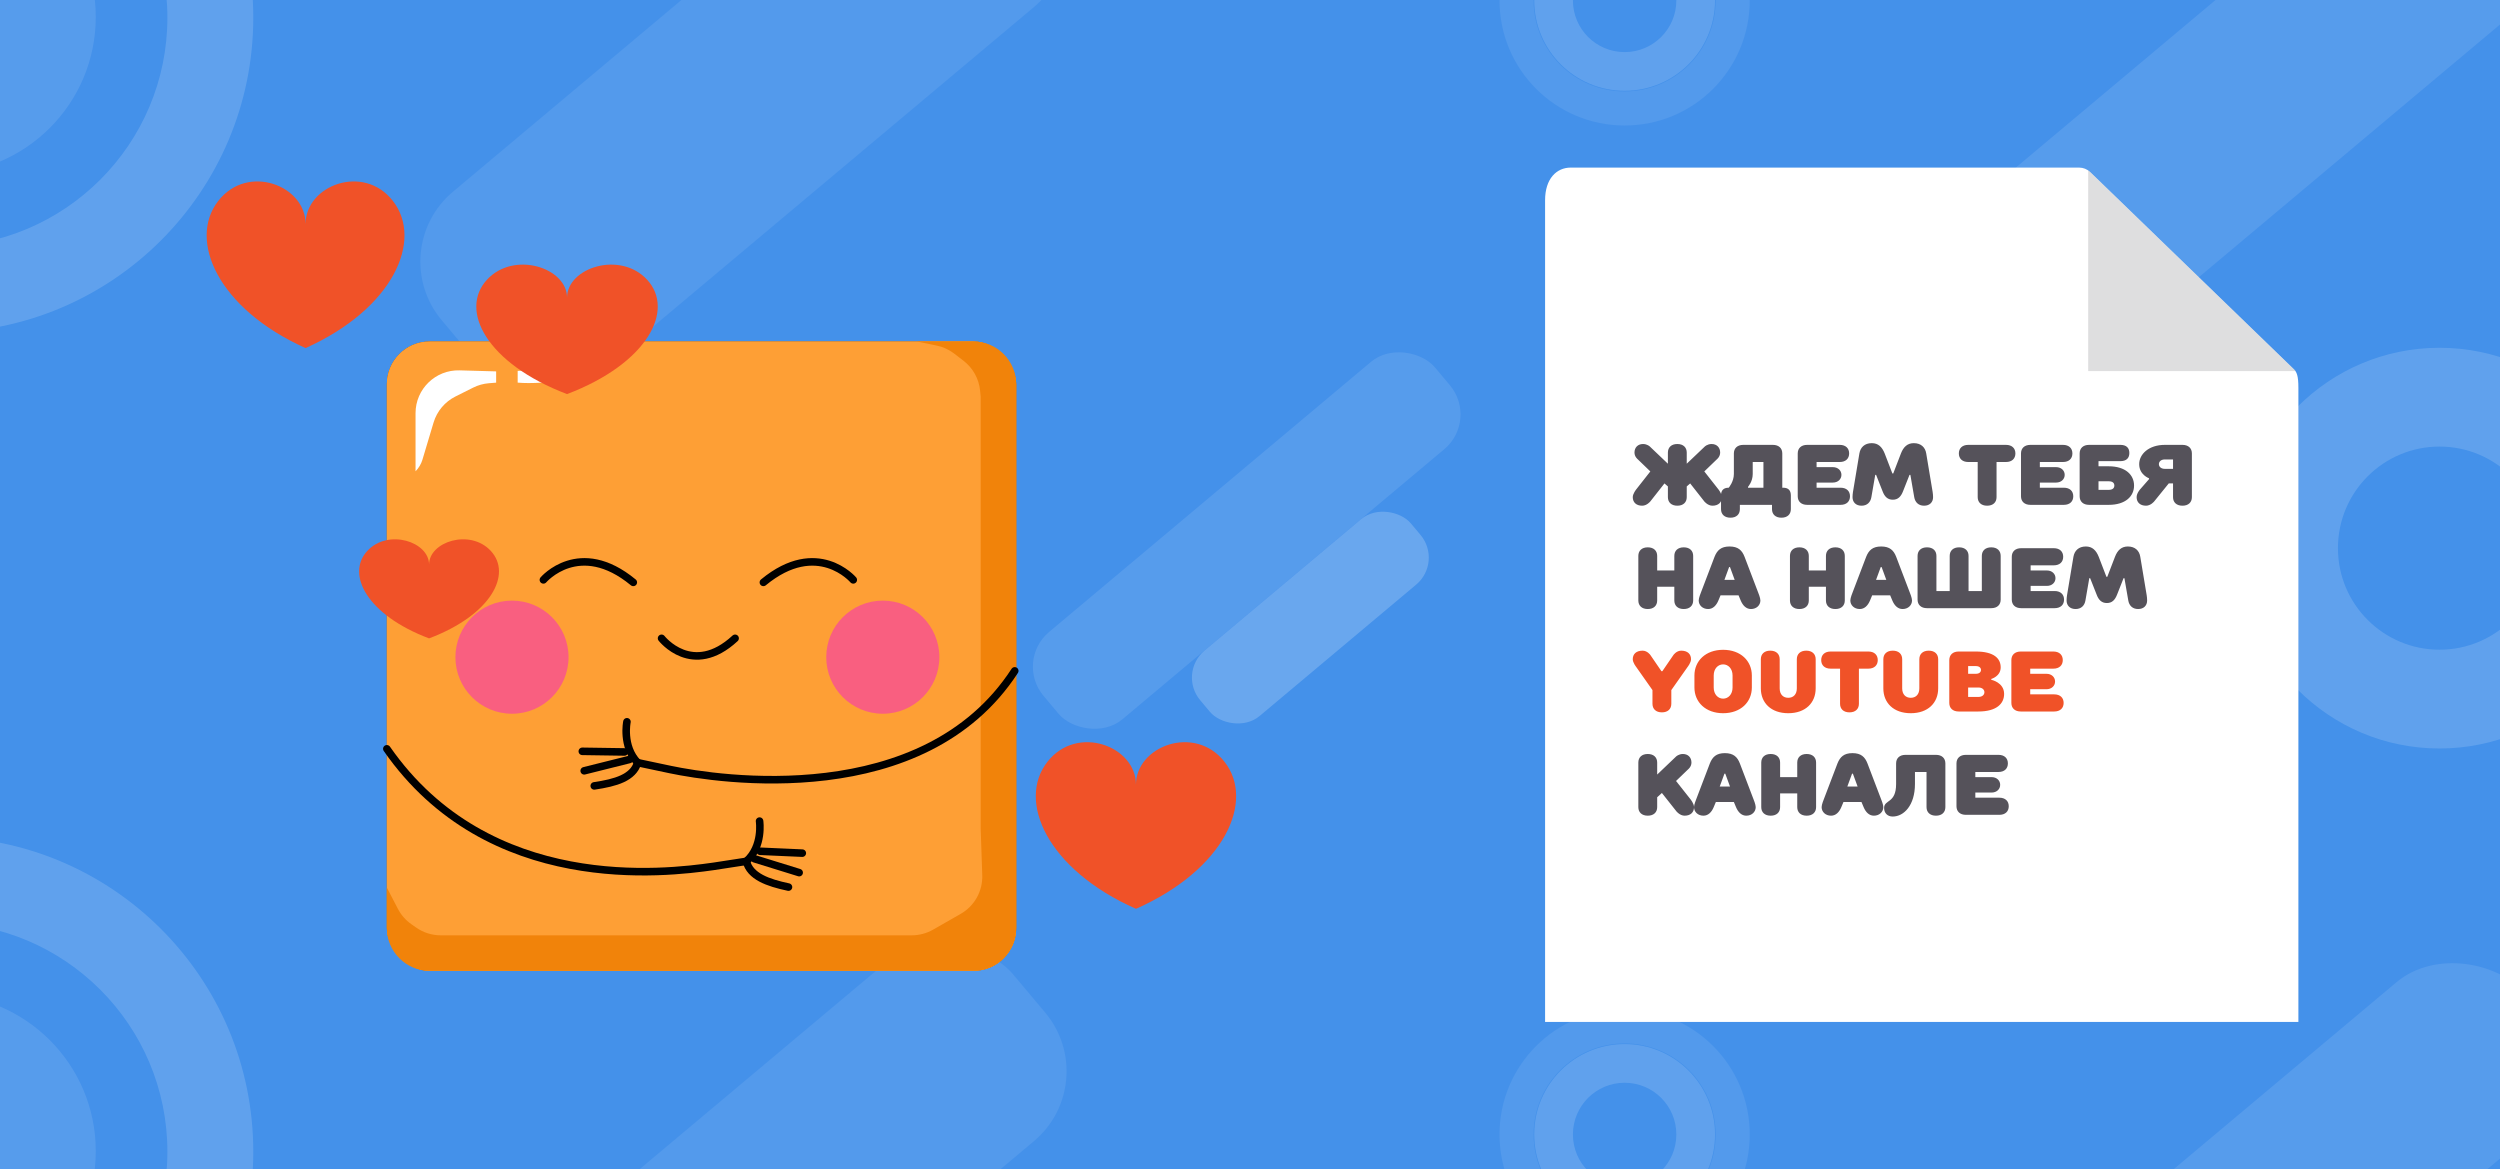 <svg width="1984" height="928" viewBox="0 0 1984 928" fill="none" xmlns="http://www.w3.org/2000/svg">
<rect x="0" y="0" width="1984" height="928" fill="#333333" stroke="none"/>
<g clip-path="url(#clip0_419_2)">
<rect width="1984" height="928" fill="#4491EA"/>
<g clip-path="url(#clip1_419_2)">
<rect opacity="0.08" x="304" y="198.675" width="592.225" height="184.137" rx="72.388" transform="rotate(-40 304 198.675)" fill="white"/>
<rect opacity="0.1" x="1467" y="244.384" width="640" height="160" rx="72.388" transform="rotate(-40 1467 244.384)" fill="white"/>
<rect opacity="0.1" x="805" y="524.646" width="405.493" height="90.485" rx="35.965" transform="rotate(-40 805 524.646)" fill="white"/>
<rect opacity="0.2" x="934.496" y="534.27" width="218.265" height="67.864" rx="27.959" transform="rotate(-40 934.496 534.27)" fill="white"/>
<circle opacity="0.1" cx="-48.5" cy="13.5" r="124.5" fill="white"/>
<circle opacity="0.1" cx="-48.5" cy="913.5" r="124.5" fill="white"/>
<path opacity="0.15" d="M201 14C201 152.071 89.071 264 -49 264C-187.071 264 -299 152.071 -299 14C-299 -124.071 -187.071 -236 -49 -236C89.071 -236 201 -124.071 201 14ZM-230.846 14C-230.846 114.431 -149.431 195.846 -49 195.846C51.431 195.846 132.846 114.431 132.846 14C132.846 -86.431 51.431 -167.846 -49 -167.846C-149.431 -167.846 -230.846 -86.431 -230.846 14Z" fill="white"/>
<path opacity="0.15" d="M2095 435C2095 522.813 2023.81 594 1936 594C1848.19 594 1777 522.813 1777 435C1777 347.187 1848.19 276 1936 276C2023.81 276 2095 347.187 2095 435ZM1855.39 435C1855.39 479.519 1891.48 515.608 1936 515.608C1980.52 515.608 2016.61 479.519 2016.61 435C2016.61 390.481 1980.52 354.392 1936 354.392C1891.48 354.392 1855.39 390.481 1855.39 435Z" fill="white"/>
<path opacity="0.2" d="M505 559C505 593.794 476.794 622 442 622C407.206 622 379 593.794 379 559C379 524.206 407.206 496 442 496C476.794 496 505 524.206 505 559ZM410.061 559C410.061 576.639 424.361 590.939 442 590.939C459.639 590.939 473.939 576.639 473.939 559C473.939 541.361 459.639 527.061 442 527.061C424.361 527.061 410.061 541.361 410.061 559Z" fill="white"/>
<rect opacity="0.08" x="304" y="1098.68" width="592.225" height="184.137" rx="72.388" transform="rotate(-40 304 1098.68)" fill="white"/>
<path opacity="0.15" d="M201 914C201 1052.07 89.071 1164 -49 1164C-187.071 1164 -299 1052.07 -299 914C-299 775.929 -187.071 664 -49 664C89.071 664 201 775.929 201 914ZM-230.846 914C-230.846 1014.43 -149.431 1095.85 -49 1095.85C51.431 1095.85 132.846 1014.43 132.846 914C132.846 813.569 51.431 732.154 -49 732.154C-149.431 732.154 -230.846 813.569 -230.846 914Z" fill="white"/>
<path opacity="0.15" d="M1361.02 0.308C1361.02 39.912 1328.91 72.017 1289.31 72.017C1249.7 72.017 1217.6 39.912 1217.6 0.308C1217.6 -39.296 1249.7 -71.402 1289.31 -71.402C1328.91 -71.402 1361.02 -39.296 1361.02 0.308ZM1248.26 0.308C1248.26 22.976 1266.64 41.352 1289.31 41.352C1311.98 41.352 1330.35 22.976 1330.35 0.308C1330.35 -22.361 1311.98 -40.737 1289.31 -40.737C1266.64 -40.737 1248.26 -22.361 1248.26 0.308Z" fill="white"/>
<path opacity="0.15" d="M1361.02 900.308C1361.02 939.912 1328.91 972.017 1289.31 972.017C1249.7 972.017 1217.6 939.912 1217.6 900.308C1217.6 860.704 1249.7 828.598 1289.31 828.598C1328.91 828.598 1361.02 860.704 1361.02 900.308ZM1248.26 900.308C1248.26 922.976 1266.64 941.352 1289.31 941.352C1311.98 941.352 1330.35 922.976 1330.35 900.308C1330.35 877.639 1311.98 859.263 1289.31 859.263C1266.64 859.263 1248.26 877.639 1248.26 900.308Z" fill="white"/>
<path opacity="0.08" d="M1388.61 0.307C1388.61 55.154 1344.15 99.615 1289.31 99.615C1234.46 99.615 1190 55.154 1190 0.307C1190 -54.538 1234.46 -99 1289.31 -99C1344.15 -99 1388.61 -54.538 1388.61 0.307ZM1217.07 0.307C1217.07 40.202 1249.41 72.542 1289.31 72.542C1329.2 72.542 1361.54 40.202 1361.54 0.307C1361.54 -39.587 1329.2 -71.927 1289.31 -71.927C1249.41 -71.927 1217.07 -39.587 1217.07 0.307Z" fill="white"/>
<path opacity="0.08" d="M1388.61 900.307C1388.61 955.153 1344.15 999.615 1289.31 999.615C1234.46 999.615 1190 955.153 1190 900.307C1190 845.461 1234.46 801 1289.31 801C1344.15 801 1388.61 845.461 1388.61 900.307ZM1217.07 900.307C1217.07 940.202 1249.41 972.542 1289.31 972.542C1329.2 972.542 1361.54 940.202 1361.54 900.307C1361.54 860.413 1329.2 828.073 1289.31 828.073C1249.41 828.073 1217.07 860.413 1217.07 900.307Z" fill="white"/>
<rect opacity="0.1" x="1467" y="1144.38" width="640" height="160" rx="72.388" transform="rotate(-40 1467 1144.38)" fill="white"/>
</g>
<rect x="307" y="271" width="499.453" height="499.453" rx="34" fill="#201E1E"/>
<rect x="307" y="271" width="499.453" height="499.453" rx="34" fill="#FE9F35"/>
<rect x="307" y="271" width="499.453" height="499.453" rx="34" fill="#FE9F35"/>
<path fill-rule="evenodd" clip-rule="evenodd" d="M806.453 305C806.453 286.222 791.23 271 772.453 271H727.745L743.443 274.27C748.46 275.316 753.176 277.482 757.238 280.606L764.69 286.339C772.119 292.053 776.859 300.58 777.791 309.905L778.274 314.726V513.925V657.736L779.522 694.569C779.95 707.176 773.362 718.983 762.41 725.241L740.443 737.794C735.306 740.729 729.491 742.274 723.575 742.274H470.245H394.453H349.784C342.808 742.274 336.001 740.128 330.286 736.127L326.457 733.447C321.973 730.309 318.314 726.134 315.789 721.279L307 704.377V736.453C307 755.23 322.222 770.453 341 770.453H772.453C791.23 770.453 806.453 755.231 806.453 736.453V305Z" fill="#F1830A"/>
<path fill-rule="evenodd" clip-rule="evenodd" d="M393.736 303.673V294.735L364.732 293.917C345.586 293.376 329.772 308.75 329.772 327.903V373.992C332.332 371.428 334.215 368.269 335.254 364.798L344.08 335.321C346.768 326.343 353.043 318.873 361.422 314.675L375.503 307.62C379.419 305.658 383.677 304.472 388.042 304.125L393.736 303.673Z" fill="white"/>
<path fill-rule="evenodd" clip-rule="evenodd" d="M446 299C446 300.493 444.103 301.834 439.231 302.75C435.094 303.528 425.42 304 419.468 304C416.415 304 413.498 303.876 410.822 303.65V294.35C413.498 294.124 416.415 294 419.468 294C425.42 294 435.094 294.472 439.231 295.25C444.103 296.166 446 297.507 446 299Z" fill="white"/>
<path d="M506.021 605.23L531.958 610.717C569.866 618.698 732.972 643.637 805.297 532.406" stroke="black" stroke-width="6" stroke-miterlimit="10" stroke-linecap="round"/>
<path d="M506.021 605.23C493.551 592.261 497.541 572.808 497.541 572.808" stroke="black" stroke-width="6" stroke-miterlimit="10" stroke-linecap="round"/>
<path d="M462.127 596.252L495.546 596.751" stroke="black" stroke-width="6" stroke-miterlimit="10" stroke-linecap="round"/>
<path d="M463.624 611.714L499.537 602.736" stroke="black" stroke-width="6" stroke-miterlimit="10" stroke-linecap="round"/>
<path d="M471.604 623.685C488.563 621.191 502.53 617.201 506.021 605.23" stroke="black" stroke-width="6" stroke-miterlimit="10" stroke-linecap="round"/>
<path d="M592.31 683.541L566.373 687.531C527.966 693.018 387.805 710.475 307 594.256" stroke="black" stroke-width="6" stroke-miterlimit="10" stroke-linecap="round"/>
<path d="M592.312 683.541C605.779 671.57 602.786 651.618 602.786 651.618" stroke="black" stroke-width="6" stroke-miterlimit="10" stroke-linecap="round"/>
<path d="M636.703 677.057L603.284 675.56" stroke="black" stroke-width="6" stroke-miterlimit="10" stroke-linecap="round"/>
<path d="M634.208 692.519L598.794 681.546" stroke="black" stroke-width="6" stroke-miterlimit="10" stroke-linecap="round"/>
<path d="M625.731 703.991C609.271 700.5 595.304 695.512 592.312 683.541" stroke="black" stroke-width="6" stroke-miterlimit="10" stroke-linecap="round"/>
<path d="M431.246 460.185C431.246 460.185 459.677 426.765 502.574 462.18" stroke="black" stroke-width="6" stroke-miterlimit="10" stroke-linecap="round"/>
<path d="M677.152 460.185C677.152 460.185 648.721 426.765 605.824 462.18" stroke="black" stroke-width="6" stroke-miterlimit="10" stroke-linecap="round"/>
<path d="M406.307 566.427C431.099 566.427 451.198 546.329 451.198 521.536C451.198 496.743 431.099 476.644 406.307 476.644C381.514 476.644 361.415 496.743 361.415 521.536C361.415 546.329 381.514 566.427 406.307 566.427Z" fill="#F95F80"/>
<path d="M700.595 566.427C725.387 566.427 745.486 546.329 745.486 521.536C745.486 496.743 725.387 476.644 700.595 476.644C675.802 476.644 655.703 496.743 655.703 521.536C655.703 546.329 675.802 566.427 700.595 566.427Z" fill="#F95F80"/>
<path d="M525.02 506.572C525.02 506.572 549.46 537.996 583.378 506.572" stroke="black" stroke-width="6" stroke-miterlimit="10" stroke-linecap="round"/>
<path d="M513.603 222.05C492.175 198.705 450.003 212.48 450.003 236.188C450.003 212.48 407.828 198.703 386.397 222.05C364.247 246.186 386.079 288.465 450.001 312.752C513.921 288.465 535.753 246.186 513.603 222.05Z" fill="#F05228"/>
<path d="M311.845 159.508C288.482 129.463 242.503 147.192 242.503 177.703C242.503 147.192 196.521 129.462 173.155 159.508C149.005 190.569 172.808 244.981 242.502 276.237C312.192 244.981 335.995 190.569 311.845 159.508Z" fill="#F05228"/>
<path d="M971.728 604.508C948.068 574.463 901.503 592.192 901.503 622.703C901.503 592.192 854.935 574.462 831.271 604.508C806.814 635.569 830.92 689.981 901.502 721.237C972.08 689.981 996.186 635.569 971.728 604.508Z" fill="#F05228"/>
<path d="M389.527 437.221C373.01 419.357 340.502 429.898 340.502 448.039C340.502 429.898 307.993 419.356 291.473 437.221C274.399 455.69 291.227 488.043 340.501 506.628C389.773 488.043 406.601 455.69 389.527 437.221Z" fill="#F05228"/>
<g clip-path="url(#clip2_419_2)">
<path d="M1650.01 133H1246.52C1235.29 133 1226.18 141.814 1226.18 158.918V873.14C1226.18 877.783 1235.29 886.597 1246.52 886.597H1803.66C1814.89 886.597 1824 877.783 1824 873.14V307.646C1824 298.28 1822.71 295.266 1820.43 293.045L1658.65 136.458C1656.36 134.252 1653.25 133 1650.01 133Z" fill="white"/>
<path opacity="0.5" d="M1657.17 135.032V294.485H1821.9L1657.17 135.032Z" fill="#BFBEC0"/>
<path d="M1331.12 352.367C1335.88 352.367 1338.6 355.087 1338.6 359.167V368.007L1352.88 354.407C1352.88 354.407 1354.92 352.367 1358.32 352.367C1362.4 352.367 1365.12 355.087 1365.12 359.167C1365.12 362.567 1362.4 364.607 1362.4 364.607L1352.54 374.127L1363.76 388.407C1363.76 388.407 1366.48 391.807 1366.48 394.527C1366.48 398.607 1363.76 401.327 1359 401.327C1355.26 401.327 1352.54 397.927 1352.54 397.927L1341.32 383.647L1338.6 386.027V394.527C1338.6 398.607 1335.88 401.327 1331.12 401.327C1326.36 401.327 1323.64 398.607 1323.64 394.527V386.027L1320.92 383.647L1309.7 397.927C1309.7 397.927 1306.98 401.327 1303.24 401.327C1298.48 401.327 1295.76 398.607 1295.76 394.527C1295.76 391.807 1298.48 388.407 1298.48 388.407L1309.7 374.127L1299.84 364.607C1299.84 364.607 1297.12 362.567 1297.12 359.167C1297.12 355.087 1299.84 352.367 1303.92 352.367C1307.32 352.367 1309.36 354.407 1309.36 354.407L1323.64 368.007V359.167C1323.64 355.087 1326.36 352.367 1331.12 352.367ZM1371.92 387.047C1371.92 387.047 1376 382.287 1376 376.167V359.847C1376 355.767 1378.72 353.047 1383.48 353.047H1406.94C1411.7 353.047 1414.42 355.767 1414.42 359.847V387.047H1415.1C1419.18 387.047 1421.22 389.087 1421.22 393.235V404.047C1421.22 408.127 1418.5 410.847 1413.74 410.847C1408.98 410.847 1406.26 408.127 1406.26 404.047V400.647H1380.76V404.047C1380.76 408.127 1378.04 410.847 1373.28 410.847C1368.52 410.847 1365.8 408.127 1365.8 404.047V393.099C1365.8 389.087 1367.84 387.047 1371.92 387.047ZM1399.46 387.047V366.647H1390.96V376.167C1390.96 382.287 1387.22 386.367 1387.22 386.367V387.047H1399.46ZM1460 366.647H1441.64V370.727H1454.56C1458.64 370.727 1461.36 373.447 1461.36 376.847C1461.36 380.247 1458.64 382.967 1454.56 382.967H1441.64V387.047H1460.68C1465.44 387.047 1468.16 389.767 1468.16 393.847C1468.16 397.927 1465.44 400.647 1460.68 400.647H1434.16C1429.4 400.647 1426.68 397.927 1426.68 393.847V359.847C1426.68 355.767 1429.4 353.047 1434.16 353.047H1460C1464.76 353.047 1467.48 355.767 1467.48 359.847C1467.48 363.927 1464.76 366.647 1460 366.647ZM1502.13 396.567C1498.05 396.567 1495.61 394.187 1493.97 389.767L1488.87 376.847H1488.19L1485.13 394.527C1484.45 398.607 1481.73 401.327 1477.31 401.327C1472.89 401.327 1470.17 398.607 1470.17 394.527C1470.17 391.807 1470.85 388.407 1470.85 388.407L1475.61 359.847C1476.43 355.087 1479.69 351.687 1485.47 351.687C1490.57 351.687 1493.63 354.747 1495.67 359.847L1501.79 375.759H1502.47L1508.59 359.847C1510.57 354.747 1513.69 351.687 1518.79 351.687C1524.57 351.687 1527.91 355.087 1528.65 359.847L1533.41 388.407C1533.41 388.407 1534.09 391.807 1534.09 394.527C1534.09 398.607 1531.37 401.327 1526.95 401.327C1522.53 401.327 1519.81 398.607 1519.13 394.527L1516.07 376.847H1515.39L1510.29 389.767C1508.59 394.187 1506.21 396.567 1502.13 396.567ZM1569.5 366.647H1562.02C1557.26 366.647 1554.54 363.927 1554.54 359.847C1554.54 355.767 1557.26 353.047 1562.02 353.047H1591.94C1596.7 353.047 1599.42 355.767 1599.42 359.847C1599.42 363.927 1596.7 366.647 1591.94 366.647H1584.46V394.527C1584.46 398.607 1581.74 401.327 1576.98 401.327C1572.22 401.327 1569.5 398.607 1569.5 394.527V366.647ZM1637.18 366.647H1618.82V370.727H1631.74C1635.82 370.727 1638.54 373.447 1638.54 376.847C1638.54 380.247 1635.82 382.967 1631.74 382.967H1618.82V387.047H1637.86C1642.62 387.047 1645.34 389.767 1645.34 393.847C1645.34 397.927 1642.62 400.647 1637.86 400.647H1611.34C1606.58 400.647 1603.86 397.927 1603.86 393.847V359.847C1603.86 355.767 1606.58 353.047 1611.34 353.047H1637.18C1641.94 353.047 1644.66 355.767 1644.66 359.847C1644.66 363.927 1641.94 366.647 1637.18 366.647ZM1673.53 381.947H1665.37V388.747H1673.53C1676.52 388.747 1677.95 387.387 1677.95 385.347C1677.95 383.307 1676.59 381.947 1673.53 381.947ZM1665.37 370.047H1673.46C1686.79 370.047 1693.59 376.847 1693.59 385.347C1693.59 393.847 1686.79 400.647 1673.53 400.647H1657.89C1653.13 400.647 1650.41 397.927 1650.41 393.847V359.847C1650.41 355.767 1653.13 353.047 1657.89 353.047C1659.38 353.047 1682.71 353.047 1682.71 353.047C1687.47 353.047 1689.85 355.427 1689.85 359.507C1689.85 363.587 1687.47 365.967 1682.71 365.967H1665.37V370.047ZM1718.06 353.047C1721.05 353.047 1732 353.047 1732 353.047C1736.76 353.047 1739.48 355.767 1739.48 359.847V394.527C1739.48 398.607 1736.76 401.327 1732 401.327C1727.24 401.327 1724.52 398.607 1724.52 394.595V383.647H1721.12L1709.56 397.927C1709.56 397.927 1706.84 401.327 1703.1 401.327C1698.34 401.327 1695.62 398.607 1695.62 394.527C1695.62 391.467 1698.34 388.407 1698.34 388.407L1705.48 380.247V379.567C1705.48 379.567 1697.66 376.847 1697.66 368.347C1697.66 360.527 1705.14 353.047 1718.06 353.047ZM1718.06 372.087H1724.52V364.607C1724.52 364.607 1719.21 364.607 1718.06 364.607C1715 364.607 1713.3 366.307 1713.3 368.347C1713.3 370.387 1715 372.087 1718.06 372.087ZM1315.14 441.167V452.727H1328.74V441.167C1328.74 437.087 1331.46 434.367 1336.22 434.367C1340.98 434.367 1343.7 437.087 1343.7 441.167V476.527C1343.7 480.607 1340.98 483.327 1336.22 483.327C1331.46 483.327 1328.74 480.607 1328.74 476.527V465.647H1315.14V476.527C1315.14 480.607 1312.42 483.327 1307.66 483.327C1302.9 483.327 1300.18 480.607 1300.18 476.527V441.167C1300.18 437.087 1302.9 434.367 1307.66 434.367C1312.42 434.367 1315.14 437.087 1315.14 441.167ZM1368.49 460.207H1376.65L1372.91 450.007H1372.23L1368.49 460.207ZM1365.43 472.447L1363.73 476.527C1362.03 480.607 1359.31 483.327 1355.57 483.327C1351.15 483.327 1348.09 480.267 1348.09 476.527C1348.09 474.487 1349.79 470.407 1349.79 470.407L1360.67 441.847C1362.71 436.747 1365.77 433.687 1372.57 433.687C1379.37 433.687 1382.5 436.747 1384.47 441.847L1395.35 470.407C1395.35 470.407 1397.05 474.487 1397.05 476.527C1397.05 480.267 1393.99 483.327 1389.57 483.327C1385.83 483.327 1383.11 480.607 1381.41 476.527L1379.71 472.447H1365.43ZM1435.47 441.167V452.727H1449.07V441.167C1449.07 437.087 1451.79 434.367 1456.55 434.367C1461.31 434.367 1464.03 437.087 1464.03 441.167V476.527C1464.03 480.607 1461.31 483.327 1456.55 483.327C1451.79 483.327 1449.07 480.607 1449.07 476.527V465.647H1435.47V476.527C1435.47 480.607 1432.75 483.327 1427.99 483.327C1423.23 483.327 1420.51 480.607 1420.51 476.527V441.167C1420.51 437.087 1423.23 434.367 1427.99 434.367C1432.75 434.367 1435.47 437.087 1435.47 441.167ZM1488.82 460.207H1496.98L1493.24 450.007H1492.56L1488.82 460.207ZM1485.76 472.447L1484.06 476.527C1482.36 480.607 1479.64 483.327 1475.9 483.327C1471.48 483.327 1468.42 480.267 1468.42 476.527C1468.42 474.487 1470.12 470.407 1470.12 470.407L1481 441.847C1483.04 436.747 1486.1 433.687 1492.9 433.687C1499.7 433.687 1502.82 436.747 1504.8 441.847L1515.68 470.407C1515.68 470.407 1517.38 474.487 1517.38 476.527C1517.38 480.267 1514.32 483.327 1509.9 483.327C1506.16 483.327 1503.44 480.607 1501.74 476.527L1500.04 472.447H1485.76ZM1580.26 482.647H1529.26C1524.5 482.647 1521.78 479.927 1521.78 475.847V441.167C1521.78 437.087 1524.5 434.367 1529.26 434.367C1534.02 434.367 1536.74 437.087 1536.74 441.167V469.047H1547.28V441.167C1547.28 437.087 1550 434.367 1554.76 434.367C1559.52 434.367 1562.24 437.087 1562.24 441.167V469.047H1572.78V441.167C1572.78 437.087 1575.5 434.367 1580.26 434.367C1585.02 434.367 1587.74 437.087 1587.74 441.167V475.847C1587.74 479.927 1585.02 482.647 1580.26 482.647ZM1629.87 448.647H1611.51V452.727H1624.43C1628.51 452.727 1631.23 455.447 1631.23 458.847C1631.23 462.247 1628.51 464.967 1624.43 464.967H1611.51V469.047H1630.55C1635.31 469.047 1638.03 471.767 1638.03 475.847C1638.03 479.927 1635.31 482.647 1630.55 482.647H1604.03C1599.27 482.647 1596.55 479.927 1596.55 475.847V441.847C1596.55 437.767 1599.27 435.047 1604.03 435.047H1629.87C1634.63 435.047 1637.35 437.767 1637.35 441.847C1637.35 445.927 1634.63 448.647 1629.87 448.647ZM1672 478.567C1667.92 478.567 1665.47 476.187 1663.84 471.767L1658.74 458.847H1658.06L1655 476.527C1654.32 480.607 1651.6 483.327 1647.18 483.327C1642.76 483.327 1640.04 480.607 1640.04 476.527C1640.04 473.807 1640.72 470.407 1640.72 470.407L1645.48 441.847C1646.3 437.087 1649.56 433.687 1655.34 433.687C1660.44 433.687 1663.5 436.747 1665.54 441.847L1671.66 457.759H1672.34L1678.46 441.847C1680.43 436.747 1683.56 433.687 1688.66 433.687C1694.44 433.687 1697.77 437.087 1698.52 441.847L1703.28 470.407C1703.28 470.407 1703.96 473.807 1703.96 476.527C1703.96 480.607 1701.24 483.327 1696.82 483.327C1692.4 483.327 1689.68 480.607 1689 476.527L1685.94 458.847H1685.26L1680.16 471.767C1678.46 476.187 1676.08 478.567 1672 478.567ZM1318.88 629.307L1315.14 632.707V640.527C1315.14 644.607 1312.42 647.327 1307.66 647.327C1302.9 647.327 1300.18 644.607 1300.18 640.527V605.167C1300.18 601.087 1302.9 598.367 1307.66 598.367C1312.42 598.367 1315.14 601.087 1315.14 605.167V614.687L1330.1 600.407C1330.1 600.407 1332.14 598.367 1335.54 598.367C1339.62 598.367 1342.34 601.087 1342.34 605.167C1342.34 608.567 1339.62 610.607 1339.62 610.607L1330.1 619.787L1341.66 634.407C1341.66 634.407 1344.38 637.807 1344.38 640.527C1344.38 644.607 1341.66 647.327 1336.9 647.327C1333.16 647.327 1330.44 643.927 1330.44 643.927L1318.88 629.307ZM1364.77 624.207H1372.93L1369.19 614.007H1368.51L1364.77 624.207ZM1361.71 636.447L1360.01 640.527C1358.31 644.607 1355.59 647.327 1351.85 647.327C1347.43 647.327 1344.37 644.267 1344.37 640.527C1344.37 638.487 1346.07 634.407 1346.07 634.407L1356.95 605.847C1358.99 600.747 1362.05 597.687 1368.85 597.687C1375.65 597.687 1378.78 600.747 1380.75 605.847L1391.63 634.407C1391.63 634.407 1393.33 638.487 1393.33 640.527C1393.33 644.267 1390.27 647.327 1385.85 647.327C1382.11 647.327 1379.39 644.607 1377.69 640.527L1375.99 636.447H1361.71ZM1412.69 605.167V616.727H1426.29V605.167C1426.29 601.087 1429.01 598.367 1433.77 598.367C1438.53 598.367 1441.25 601.087 1441.25 605.167V640.527C1441.25 644.607 1438.53 647.327 1433.77 647.327C1429.01 647.327 1426.29 644.607 1426.29 640.527V629.647H1412.69V640.527C1412.69 644.607 1409.97 647.327 1405.21 647.327C1400.45 647.327 1397.73 644.607 1397.73 640.527V605.167C1397.73 601.087 1400.45 598.367 1405.21 598.367C1409.97 598.367 1412.69 601.087 1412.69 605.167ZM1466.04 624.207H1474.2L1470.46 614.007H1469.78L1466.04 624.207ZM1462.98 636.447L1461.28 640.527C1459.58 644.607 1456.86 647.327 1453.12 647.327C1448.7 647.327 1445.64 644.267 1445.64 640.527C1445.64 638.487 1447.34 634.407 1447.34 634.407L1458.22 605.847C1460.26 600.747 1463.32 597.687 1470.12 597.687C1476.92 597.687 1480.05 600.747 1482.02 605.847L1492.9 634.407C1492.9 634.407 1494.6 638.487 1494.6 640.527C1494.6 644.267 1491.54 647.327 1487.12 647.327C1483.38 647.327 1480.66 644.607 1478.96 640.527L1477.26 636.447H1462.98ZM1519.71 622.167C1519.71 639.167 1510.87 648.007 1502.03 648.007C1497.95 648.007 1495.23 645.287 1495.23 641.207C1495.23 634.407 1504.75 637.807 1504.75 622.167V605.847C1504.75 601.767 1507.47 599.047 1512.23 599.047H1536.37C1541.13 599.047 1543.85 601.767 1543.85 605.847V640.527C1543.85 644.607 1541.13 647.327 1536.37 647.327C1531.61 647.327 1528.89 644.607 1528.89 640.527V612.647H1519.71V622.167ZM1585.98 612.647H1567.62V616.727H1580.54C1584.62 616.727 1587.34 619.447 1587.34 622.847C1587.34 626.247 1584.62 628.967 1580.54 628.967H1567.62V633.047H1586.66C1591.42 633.047 1594.14 635.767 1594.14 639.847C1594.14 643.927 1591.42 646.647 1586.66 646.647H1560.14C1555.38 646.647 1552.66 643.927 1552.66 639.847V605.847C1552.66 601.767 1555.38 599.047 1560.14 599.047H1585.98C1590.74 599.047 1593.46 601.767 1593.46 605.847C1593.46 609.927 1590.74 612.647 1585.98 612.647Z" fill="#55525A"/>
<path d="M1318.54 532.687H1319.22L1328.06 519.767C1328.06 519.767 1330.44 516.367 1334.18 516.367C1339.28 516.367 1342 519.087 1342 523.167C1342 525.887 1339.28 529.287 1339.28 529.287L1326.36 547.647V558.527C1326.36 562.607 1323.64 565.327 1318.88 565.327C1314.12 565.327 1311.4 562.607 1311.4 558.527V547.647L1298.48 529.287C1298.48 529.287 1295.76 525.887 1295.76 523.167C1295.76 519.087 1298.48 516.367 1303.58 516.367C1307.32 516.367 1309.7 519.767 1309.7 519.767L1318.54 532.687ZM1390.26 536.087V545.607C1390.26 557.167 1381.42 566.007 1367.48 566.007C1353.54 566.007 1344.7 557.167 1344.7 545.607V536.087C1344.7 524.527 1353.54 515.687 1367.48 515.687C1381.42 515.687 1390.26 524.527 1390.26 536.087ZM1374.96 545.607V536.087C1374.96 530.647 1371.56 527.247 1367.48 527.247C1363.4 527.247 1360 530.647 1360 536.087V545.607C1360 551.047 1363.4 554.447 1367.48 554.447C1371.56 554.447 1374.96 551.047 1374.96 545.607ZM1419.16 566.007C1405.56 566.007 1397.4 557.847 1397.4 546.287V523.167C1397.4 519.087 1400.12 516.367 1404.88 516.367C1409.64 516.367 1412.36 519.087 1412.36 523.167V546.287C1412.36 551.047 1415.08 553.767 1419.16 553.767C1423.24 553.767 1425.96 551.047 1425.96 546.287V523.167C1425.96 519.087 1428.68 516.367 1433.44 516.367C1438.2 516.367 1440.92 519.087 1440.92 523.167V546.287C1440.92 557.847 1432.76 566.007 1419.16 566.007ZM1460.27 530.647H1452.79C1448.03 530.647 1445.31 527.927 1445.31 523.847C1445.31 519.767 1448.03 517.047 1452.79 517.047H1482.71C1487.47 517.047 1490.19 519.767 1490.19 523.847C1490.19 527.927 1487.47 530.647 1482.71 530.647H1475.23V558.527C1475.23 562.607 1472.51 565.327 1467.75 565.327C1462.99 565.327 1460.27 562.607 1460.27 558.527V530.647ZM1516.38 566.007C1502.78 566.007 1494.62 557.847 1494.62 546.287V523.167C1494.62 519.087 1497.34 516.367 1502.1 516.367C1506.86 516.367 1509.58 519.087 1509.58 523.167V546.287C1509.58 551.047 1512.3 553.767 1516.38 553.767C1520.46 553.767 1523.18 551.047 1523.18 546.287V523.167C1523.18 519.087 1525.9 516.367 1530.66 516.367C1535.42 516.367 1538.14 519.087 1538.14 523.167V546.287C1538.14 557.847 1529.98 566.007 1516.38 566.007ZM1561.91 528.607V534.727H1568.03C1570.75 534.727 1572.11 533.367 1572.11 531.667C1572.11 529.967 1570.75 528.607 1568.03 528.607H1561.91ZM1561.91 545.607V553.087H1570.07C1573.13 553.087 1574.83 551.387 1574.83 549.347C1574.83 547.307 1573.13 545.607 1570.07 545.607H1561.91ZM1554.43 517.047H1568.03C1582.31 517.047 1587.75 522.487 1587.75 529.627C1587.75 536.767 1580.27 538.807 1580.27 538.807V539.487C1580.27 539.487 1590.47 541.527 1590.47 550.707C1590.47 558.527 1584.35 564.647 1570.07 564.647H1554.43C1549.67 564.647 1546.95 561.927 1546.95 557.847V523.847C1547.01 519.767 1549.67 517.047 1554.43 517.047ZM1629.54 530.647H1611.18V534.727H1624.1C1628.18 534.727 1630.9 537.447 1630.9 540.847C1630.9 544.247 1628.18 546.967 1624.1 546.967H1611.18V551.047H1630.22C1634.98 551.047 1637.7 553.767 1637.7 557.847C1637.7 561.927 1634.98 564.647 1630.22 564.647H1603.7C1598.94 564.647 1596.22 561.927 1596.22 557.847V523.847C1596.22 519.767 1598.94 517.047 1603.7 517.047H1629.54C1634.3 517.047 1637.02 519.767 1637.02 523.847C1637.02 527.927 1634.3 530.647 1629.54 530.647Z" fill="#F05228"/>
</g>
</g>
<defs>
<clipPath id="clip0_419_2">
<rect width="1984" height="928" fill="white"/>
</clipPath>
<clipPath id="clip1_419_2">
<rect width="1984" height="928" fill="white"/>
</clipPath>
<clipPath id="clip2_419_2">
<rect width="639" height="678" fill="white" transform="translate(1185 133)"/>
</clipPath>
</defs>
</svg>
